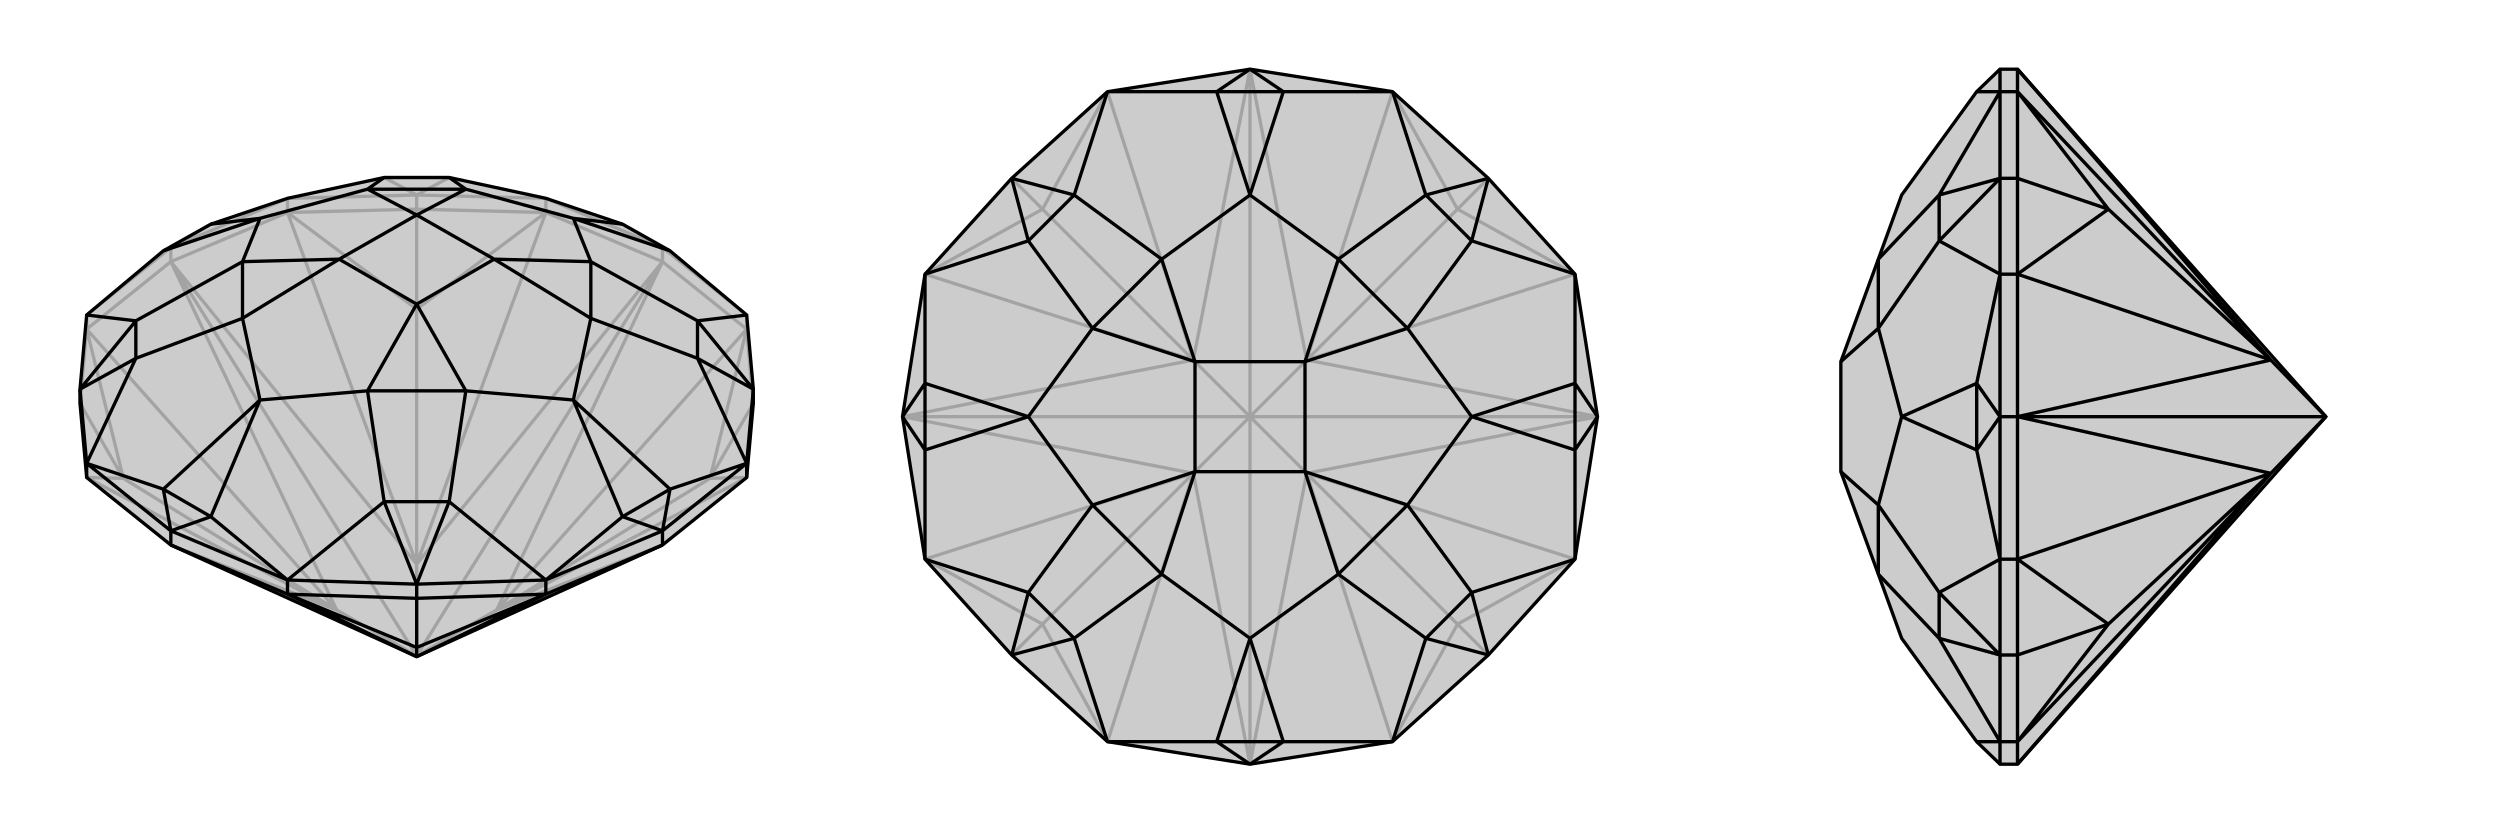 <svg xmlns="http://www.w3.org/2000/svg" viewBox="0 0 3000 1000">
    <g stroke="currentColor" stroke-width="4" fill="none" transform="translate(0 49)">
        <path fill="currentColor" stroke="none" fill-opacity=".2" d="M500,739L795,605L896,524L904,435L904,418L896,329L804,252L747,220L655,189L539,164L461,164L345,189L253,220L196,252L104,329L96,418L96,435L104,524L205,605z" />
<path stroke-opacity=".2" d="M795,265L896,346M795,265L655,206M795,265L795,248M205,265L345,206M205,265L104,346M205,265L205,248M205,605L404,683M205,265L404,683M500,738L404,683M205,265L500,628M205,265L500,738M795,265L500,628M500,738L500,628M795,265L596,683M795,265L500,738M795,605L596,683M500,738L596,683M500,738L795,605M205,605L500,738M500,738L500,739M404,683L104,524M404,683L104,346M404,683L148,525M500,628L345,206M500,628L655,206M500,628L500,322M596,683L896,346M596,683L896,524M596,683L852,525M104,524L148,525M104,346L148,525M148,525L96,435M345,206L500,322M655,206L500,322M500,322L500,202M896,346L852,525M896,524L852,525M852,525L904,435M896,346L896,329M896,346L904,435M655,206L655,189M655,206L500,202M345,206L345,189M345,206L500,202M500,202L500,185M104,346L104,329M104,346L96,435M795,248L655,189M205,248L104,329M795,248L896,329M205,248L345,189M500,185L655,189M500,185L345,189M500,185L539,164M500,185L461,164M795,248L747,220M795,248L804,252M205,248L196,252M205,248L253,220" />
<path d="M500,739L795,605L896,524L904,435L904,418L896,329L804,252L747,220L655,189L539,164L461,164L345,189L253,220L196,252L104,329L96,418L96,435L104,524L205,605z" />
<path d="M205,605L345,664M795,605L655,664M795,605L795,588M205,605L205,588M500,739L655,664M500,739L345,664M500,739L500,728M655,664L500,728M345,664L500,728M500,728L500,669M345,664L345,647M345,664L500,669M655,664L655,647M655,664L500,669M500,669L500,652M896,524L896,507M104,524L104,507M205,588L345,647M795,588L896,507M795,588L655,647M205,588L104,507M96,418L104,507M500,652L345,647M500,652L655,647M904,418L896,507M500,652L461,553M500,652L539,553M904,418L837,381M904,418L837,336M96,418L163,336M96,418L163,381M205,588L253,571M205,588L196,538M795,588L804,538M795,588L747,571M104,507L196,538M104,507L163,381M104,329L163,336M345,647L253,571M345,647L461,553M896,507L804,538M896,507L837,381M655,647L747,571M655,647L539,553M896,329L837,336M196,252L312,213M253,220L312,213M253,571L196,538M196,538L312,431M253,571L312,431M804,538L747,571M804,538L688,431M747,571L688,431M747,220L688,213M804,252L688,213M163,381L163,336M163,381L291,333M163,336L291,265M461,553L539,553M461,553L441,420M539,553L559,420M837,381L837,336M837,381L709,333M837,336L709,265M539,164L559,178M461,164L441,178M688,213L559,178M688,213L709,265M312,213L291,265M312,213L441,178M312,431L291,333M312,431L441,420M688,431L709,333M688,431L559,420M559,178L441,178M559,178L500,209M441,178L500,209M291,333L291,265M291,265L407,262M291,333L407,262M441,420L559,420M441,420L500,316M559,420L500,316M709,333L709,265M709,265L593,262M709,333L593,262M500,209L593,262M500,209L407,262M407,262L500,316M593,262L500,316" />
    </g>
    <g stroke="currentColor" stroke-width="4" fill="none" transform="translate(1000 0)">
        <path fill="currentColor" stroke="none" fill-opacity=".2" d="M329,890L214,786L110,671L83,500L110,329L214,214L329,110L500,83L671,110L786,214L890,329L917,500L890,671L786,786L671,890L500,917z" />
<path stroke-opacity=".2" d="M500,917L432,568M83,500L432,568M500,500L432,568M83,500L432,432M83,500L500,500M500,83L432,432M500,500L432,432M500,83L568,432M500,83L500,500M917,500L568,432M500,500L568,432M917,500L568,568M500,500L917,500M500,917L568,568M500,917L500,500M500,500L568,568M432,568L329,890M432,568L110,671M432,568L251,749M432,432L110,329M432,432L329,110M432,432L251,251M568,432L671,110M568,432L890,329M568,432L749,251M568,568L890,671M568,568L671,890M568,568L749,749M329,890L251,749M110,671L251,749M251,749L214,786M110,329L251,251M329,110L251,251M251,251L214,214M671,110L749,251M890,329L749,251M749,251L786,214M890,671L749,749M671,890L749,749M749,749L786,786" />
<path d="M329,890L214,786L110,671L83,500L110,329L214,214L329,110L500,83L671,110L786,214L890,329L917,500L890,671L786,786L671,890L500,917z" />
<path d="M786,786L711,766M786,786L766,711M786,214L766,289M786,214L711,234M214,214L289,234M214,214L234,289M214,786L234,711M214,786L289,766M500,917L540,890M500,917L460,890M917,500L890,460M917,500L890,540M500,83L460,110M500,83L540,110M83,500L110,540M83,500L110,460M329,890L460,890M329,890L289,766M110,671L110,540M110,671L234,711M671,890L540,890M671,890L711,766M890,329L890,460M890,329L766,289M329,110L460,110M329,110L289,234M890,671L890,540M890,671L766,711M671,110L540,110M671,110L711,234M110,329L110,460M110,329L234,289M110,540L110,460M110,540L234,500M110,460L234,500M540,890L460,890M460,890L500,766M540,890L500,766M890,460L890,540M890,460L766,500M890,540L766,500M460,110L540,110M460,110L500,234M540,110L500,234M289,766L234,711M289,766L394,689M234,711L311,606M711,766L766,711M711,766L606,689M766,711L689,606M766,289L711,234M766,289L689,394M711,234L606,311M289,234L234,289M289,234L394,311M234,289L311,394M500,234L394,311M500,234L606,311M234,500L311,606M234,500L311,394M500,766L394,689M500,766L606,689M766,500L689,394M766,500L689,606M394,311L311,394M394,311L434,434M311,394L434,434M394,689L311,606M311,606L434,566M394,689L434,566M606,689L689,606M606,689L566,566M689,606L566,566M689,394L606,311M606,311L566,434M689,394L566,434M434,434L566,434M434,434L434,566M434,566L566,566M566,434L566,566" />
    </g>
    <g stroke="currentColor" stroke-width="4" fill="none" transform="translate(2000 0)">
        <path fill="currentColor" stroke="none" fill-opacity=".2" d="M791,500L421,83L400,83L372,110L282,234L254,311L209,434L209,434L209,566L209,566L254,689L282,766L372,890L400,917L421,917z" />
<path stroke-opacity=".2" d="M421,83L421,110M421,500L421,329M421,500L421,671M421,500L400,500M421,917L421,890M421,917L725,568M421,500L725,568M791,500L725,568M421,500L725,432M421,500L791,500M421,83L725,432M791,500L725,432M725,568L421,890M725,568L421,671M725,568L530,749M725,432L421,329M725,432L421,110M725,432L530,251M421,890L530,749M421,671L530,749M530,749L421,786M421,329L530,251M421,110L530,251M530,251L421,214M421,110L400,110M421,110L421,214M421,329L400,329M421,329L421,214M421,214L400,214M421,671L400,671M421,671L421,786M421,890L400,890M421,890L421,786M421,786L400,786M400,83L400,110M400,500L400,671M400,500L400,329M400,917L400,890M400,214L400,110M400,214L400,329M400,786L400,671M400,786L400,890M400,214L327,234M400,214L327,289M400,786L327,711M400,786L327,766M400,500L372,540M400,500L372,460M400,890L372,890M400,890L327,766M400,671L372,540M400,671L327,711M400,110L372,110M400,110L327,234M400,329L372,460M400,329L327,289M372,540L372,460M372,540L282,500M372,460L282,500M327,766L327,711M327,766L254,689M327,711L254,606M327,234L327,289M327,234L254,311M327,289L254,394M282,500L254,606M282,500L254,394M254,311L254,394M254,394L209,434M254,689L254,606M254,606L209,566" />
<path d="M791,500L421,83L400,83L372,110L282,234L254,311L209,434L209,434L209,566L209,566L254,689L282,766L372,890L400,917L421,917z" />
<path d="M421,917L421,890M421,500L421,671M421,500L421,329M421,500L400,500M421,83L421,110M421,83L725,432M421,500L725,432M791,500L725,432M421,500L725,568M791,500L421,500M421,917L725,568M791,500L725,568M725,432L421,110M725,432L421,329M725,432L530,251M725,568L421,671M725,568L421,890M725,568L530,749M421,110L530,251M421,329L530,251M530,251L421,214M421,671L530,749M421,890L530,749M530,749L421,786M421,890L400,890M421,890L421,786M421,671L400,671M421,671L421,786M421,786L400,786M421,329L400,329M421,329L421,214M421,110L400,110M421,110L421,214M421,214L400,214M400,917L400,890M400,500L400,329M400,500L400,671M400,83L400,110M400,786L400,890M400,786L400,671M400,214L400,329M400,214L400,110M400,786L327,766M400,786L327,711M400,214L327,289M400,214L327,234M400,500L372,460M400,500L372,540M400,890L372,890M400,890L327,766M400,329L372,460M400,329L327,289M400,671L372,540M400,671L327,711M400,110L372,110M400,110L327,234M372,460L372,540M372,460L282,500M372,540L282,500M327,766L327,711M327,766L254,689M327,711L254,606M327,289L327,234M327,289L254,394M327,234L254,311M282,500L254,394M282,500L254,606M254,689L254,606M254,606L209,566M254,394L254,311M254,394L209,434" />
    </g>
</svg>
